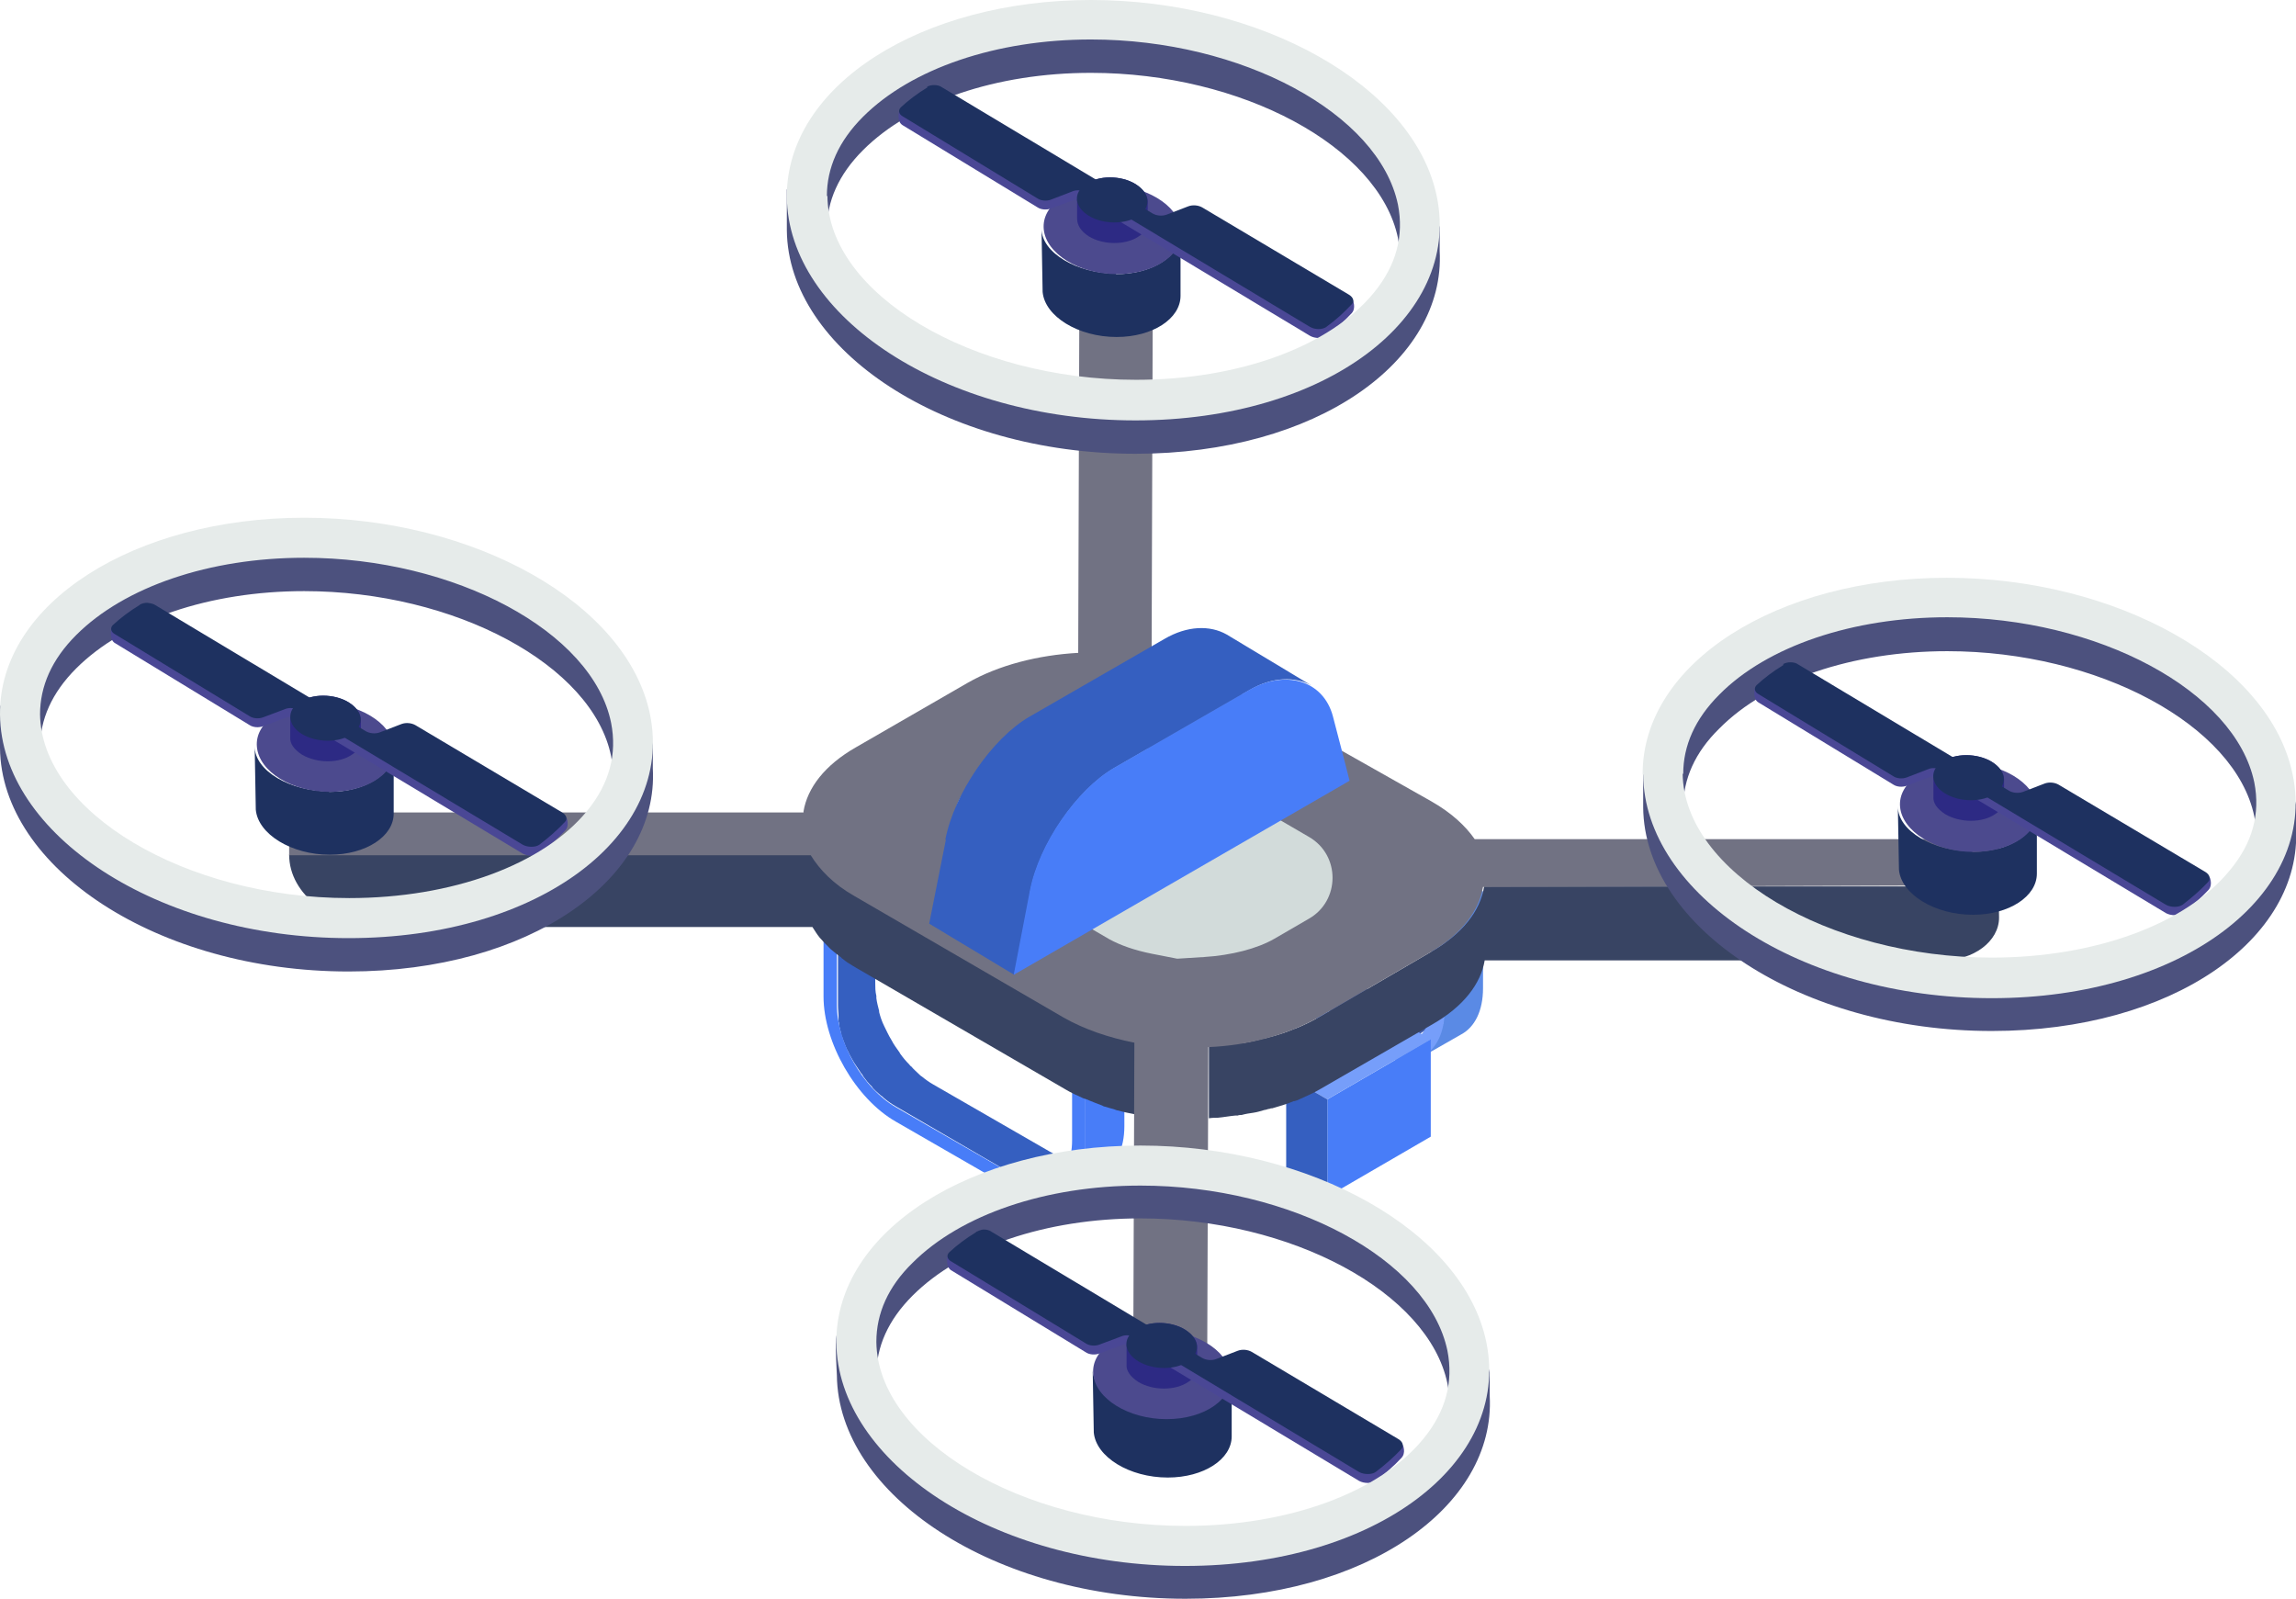 <?xml version="1.0" encoding="UTF-8"?><svg id="_レイヤー_2" xmlns="http://www.w3.org/2000/svg" xmlns:xlink="http://www.w3.org/1999/xlink" viewBox="0 0 41.29 28.75"><defs><style>.cls-1{fill:#4c4a8e;}.cls-2{fill:#487df8;}.cls-3{fill:url(#_裼_胙琅韃_9-2);}.cls-4{fill:url(#_裼_胙琅韃_9-3);}.cls-5{fill:#5a8ae5;}.cls-6{fill:#355fc0;}.cls-7{isolation:isolate;}.cls-8{fill:#e6ebea;}.cls-9{fill:#4c517e;}.cls-10{fill:#d2dbda;}.cls-11{fill:#4a4795;}.cls-12{fill:#1e3160;}.cls-13{fill:#769efa;}.cls-14{fill:#384463;}.cls-15{fill:#717283;}.cls-16{fill:#2d2a84;}.cls-17{fill:url(#_裼_胙琅韃_9);}</style><linearGradient id="_裼_胙琅韃_9" x1="683.89" y1="20.86" x2="683.93" y2="20.86" gradientTransform="translate(703.23) rotate(-180) scale(1 -1)" gradientUnits="userSpaceOnUse"><stop offset="0" stop-color="#405aa7"/><stop offset="1" stop-color="#6175b8"/></linearGradient><linearGradient id="_裼_胙琅韃_9-2" x1="677.49" y1="16.04" x2="681.96" y2="16.04" xlink:href="#_裼_胙琅韃_9"/><linearGradient id="_裼_胙琅韃_9-3" x1="677.44" y1="18.35" x2="677.49" y2="18.35" xlink:href="#_裼_胙琅韃_9"/></defs><g id="_メインイラスト"><path class="cls-2" d="M19.5,20.9s.02-.17.02-.24v-1.74s-.23-.13-.23-.13l.7-.41.23.13v1.74c0,.41-.15.7-.39.83l-.7.41c.18-.11.31-.31.36-.59Z"/><path class="cls-17" d="M19.34,20.87s0,0-.01,0c0,0,0,0-.01,0,.02,0,.03,0,.03,0,0,0,0,0,0,0Z"/><path class="cls-6" d="M15.51,15.79l.23.14v1.74c0,.08,0,.16.02.24,0,.01,0,.03,0,.04.01.08.03.15.05.23,0,0,0,.01,0,.02.02.08.05.17.09.25,0,0,0,0,0,0,.04.08.08.17.13.25,0,0,0,0,0,0,.04.08.1.16.15.23,0,0,0,.01.01.02.05.07.1.13.16.19.01.01.02.03.04.04.04.05.09.09.13.13.02.02.04.04.06.05.06.05.13.1.2.14l2.1,1.21c.07.04.13.07.2.09.01,0,.03,0,.04.01.05.02.11.03.16.04h-.03v.12l-.34.22s.03,0,.03,0c-.02,0-.04.02-.05.03-.02,0-.04.01-.06.02-.01,0-.02,0-.04,0,0,0,0,0,0,0,0,0,0,0-.01,0-.02,0-.04,0-.06,0-.02,0-.05,0-.07,0,0,0-.01,0-.02,0,0,0-.01,0-.02,0-.01,0-.03,0-.04,0-.03,0-.06-.01-.09-.02-.01,0-.03,0-.04-.01-.01,0-.02,0-.04-.01-.02,0-.03,0-.05-.02-.05-.02-.1-.04-.15-.07l-2.1-1.22c-.07-.04-.14-.09-.2-.14-.02-.02-.04-.04-.06-.05-.03-.03-.06-.05-.09-.08-.01-.01-.03-.03-.04-.04-.01-.01-.02-.02-.03-.04-.01-.01-.03-.03-.04-.04-.03-.03-.06-.07-.09-.11-.01-.01-.02-.03-.03-.04,0,0,0-.01-.01-.02,0-.01-.02-.02-.03-.04-.02-.03-.04-.06-.06-.09-.02-.03-.04-.06-.06-.09,0,0,0,0,0,0,0,0,0,0,0,0-.01-.02-.03-.05-.04-.07-.02-.03-.03-.06-.05-.09-.01-.03-.03-.06-.04-.08,0,0,0,0,0,0,0,0,0,0,0,0-.01-.03-.03-.06-.04-.1-.01-.03-.03-.07-.04-.1,0-.02-.01-.03-.02-.05,0,0,0-.01,0-.02,0-.01,0-.02-.01-.04-.01-.04-.02-.08-.03-.12,0-.02,0-.05-.01-.07,0-.01,0-.03,0-.04,0-.01,0-.02,0-.04,0-.07-.01-.14-.01-.21v-1.74s-.23-.13-.23-.13l.7-.41Z"/><path class="cls-2" d="M15.05,16.33v1.74c0,.68.47,1.5,1.06,1.84l2.1,1.21c.59.34,1.07.07,1.07-.61v-1.74s.24.13.24.13v1.74c0,.82-.6,1.16-1.31.74l-2.1-1.21c-.72-.41-1.3-1.42-1.3-2.25v-1.74s.24.13.24.13Z"/><path class="cls-5" d="M25.95,18.41s.02-.17.02-.24v-1.74s-.23-.13-.23-.13l.7-.4h0l.23.13v1.74c0,.41-.15.7-.39.83l-.7.4c.18-.11.31-.31.36-.59Z"/><path class="cls-3" d="M21.97,13.3l.23.13v1.74c0,.08,0,.16.01.24,0,.01,0,.03,0,.04.01.08.03.15.05.23,0,0,0,.01,0,.02.03.08.06.17.09.25,0,0,0,0,0,0,.04.08.08.17.13.25,0,0,0,0,0,0,.04.08.1.16.15.23,0,0,0,.01.01.02.05.07.1.13.16.19.01.01.02.02.03.04.04.05.09.09.14.13.02.02.04.04.06.05.06.05.13.1.2.14l2.11,1.21c.07.04.13.07.2.09.01,0,.03,0,.04.01.05.02.1.02.14.03v.13l-.34.22s0,0,0,0c-.02,0-.03.02-.05.03-.02,0-.03.01-.05.02-.01,0-.02,0-.04,0,0,0,0,0,0,0,0,0,0,0-.01,0-.02,0-.04,0-.06,0-.02,0-.05,0-.07,0,0,0-.01,0-.02,0,0,0-.01,0-.02,0-.01,0-.03,0-.04,0-.03,0-.06-.01-.09-.02-.01,0-.03,0-.04-.01-.01,0-.02,0-.04-.01-.02,0-.03,0-.05-.02-.05-.02-.1-.04-.15-.07l-2.1-1.22c-.07-.04-.14-.09-.2-.14-.02-.02-.04-.04-.06-.05-.03-.03-.06-.05-.09-.08-.01-.01-.03-.03-.04-.04-.01-.01-.02-.02-.04-.04-.01-.01-.03-.03-.04-.04-.03-.03-.06-.07-.09-.11-.01-.01-.02-.03-.03-.04,0,0-.01-.01-.02-.02,0-.01-.02-.02-.03-.04-.02-.03-.04-.06-.06-.09-.02-.03-.04-.06-.05-.09,0,0,0,0,0,0,0,0,0,0,0,0-.01-.02-.03-.05-.04-.07-.02-.03-.03-.06-.05-.09-.01-.03-.03-.06-.04-.08,0,0,0,0,0,0,0,0,0,0,0,0-.01-.03-.03-.06-.04-.1-.01-.03-.03-.07-.04-.1,0-.02-.01-.03-.02-.05,0,0,0-.01,0-.02,0-.01,0-.02-.01-.04-.01-.04-.02-.08-.03-.12,0-.02,0-.05-.01-.07,0-.01,0-.03,0-.04,0-.01,0-.02,0-.04,0-.07-.01-.14-.01-.21v-1.74s-.23-.14-.23-.14l.7-.4Z"/><path class="cls-4" d="M25.79,18.35s-.01.03-.01.03c0,0-.02,0-.03,0v-.05s.05,0,.05,0,0,.03,0,.03Z"/><path class="cls-13" d="M21.51,13.84v1.74c0,.67.47,1.5,1.06,1.84l2.1,1.22c.59.34,1.07.06,1.07-.61v-1.74s.24.13.24.13v1.74c0,.82-.6,1.16-1.31.74l-2.1-1.21c-.72-.41-1.3-1.42-1.3-2.25v-1.74s.24.14.24.14Z"/><polygon class="cls-2" points="25.73 20.44 23.87 21.52 23.87 19.77 25.73 18.69 25.73 20.44"/><polygon class="cls-13" points="25.73 18.69 23.87 19.77 23.13 19.34 24.99 18.26 25.73 18.69"/><polygon class="cls-6" points="23.87 21.52 23.13 21.09 23.13 19.34 23.87 19.77 23.87 21.52"/><path class="cls-14" d="M14.74,15.56c.05.07.12.14.19.2.06.06.13.11.2.17,0,0,.02.01.03.02.07.05.15.1.23.15l3.77,2.19c.1.06.21.11.32.16.04.02.07.03.11.04.08.03.15.06.23.09.06.02.13.04.19.06.03,0,.06.02.1.03.1.03.21.05.31.07v1.3c-.1-.02-.21-.04-.31-.07-.03,0-.06-.02-.1-.03-.05-.01-.1-.03-.14-.04-.02,0-.03-.01-.05-.02-.08-.03-.16-.06-.23-.09-.04-.02-.08-.03-.11-.04-.11-.05-.22-.1-.32-.16l-3.77-2.19s-.03-.02-.05-.03c-.07-.04-.13-.08-.19-.13,0,0-.02-.01-.02-.02-.07-.05-.13-.1-.19-.15,0,0,0,0-.01-.01-.07-.07-.13-.13-.19-.2,0,0,0,0,0,0-.05-.06-.09-.13-.13-.19,0,0,0,0,0,0h-7.69c-.95,0-1.72-.58-1.72-1.3h9.41c.04.07.08.13.13.2Z"/><path class="cls-14" d="M22.33,18.76c.14-.02.27-.05.41-.09.03,0,.06-.01.09-.02.16-.04.31-.09.45-.15,0,0,.02,0,.03-.01.15-.06.29-.13.43-.21l1.99-1.16c.56-.32.89-.73.96-1.18h9.25s.01.56.01.56c0,.43-.46.77-1.02.77h-8.23c-.07.42-.38.83-.94,1.15l-2.01,1.16c-.13.08-.28.14-.43.21,0,0-.02,0-.03.01,0,0,0,0-.02,0-.12.05-.25.09-.39.13-.02,0-.03,0-.05.01-.03,0-.06.02-.09.02-.07.02-.13.04-.2.05-.07.01-.14.02-.21.04-.02,0-.05,0-.07.01-.01,0-.03,0-.04,0-.11.01-.21.03-.32.04-.05,0-.1,0-.16.01h0v-1.3c.17,0,.34-.03.51-.05.02,0,.05,0,.07-.01Z"/><path class="cls-15" d="M14.45,14.59c.07-.42.38-.83.94-1.15l2.01-1.16c.56-.32,1.27-.5,1.99-.54l.02-6.11h1.31s.01-.01.01-.01l-.02,6.2c.46.09.9.24,1.26.46l3.77,2.13c.37.21.62.45.78.68h9.41v.83s-9.26.03-9.26.03c-.07.42-.38.85-.94,1.17l-2.01,1.17c-.56.32-1.27.51-1.99.54l-.02,5.59h-1.33s.02-5.67.02-5.67c-.46-.09-.9-.24-1.27-.45l-3.77-2.19c-.37-.21-.62-.47-.78-.73H5.2s0-.77,0-.77h9.25Z"/><path class="cls-10" d="M17.59,14.04l.62-.36c.32-.18.78-.3,1.27-.33l.47-.03.47.09c.3.06.56.15.75.26l2.37,1.38c.57.33.56,1.15,0,1.47l-.62.36c-.31.18-.78.3-1.27.33l-.48.03-.46-.09c-.3-.06-.56-.15-.76-.26l-2.37-1.38c-.57-.33-.56-1.15,0-1.47Z"/><g class="cls-7"><path class="cls-6" d="M17,15.1c.16-.83.84-1.82,1.51-2.21l2.43-1.4c.41-.24.82-.25,1.12-.08l1.53.92c-.3-.17-.71-.16-1.12.08l-2.43,1.4c-.67.39-1.35,1.37-1.51,2.21l-.29,1.51-1.53-.92.3-1.51Z"/><path class="cls-2" d="M20.03,13.81c-.67.39-1.35,1.37-1.51,2.21l-.29,1.51,6.04-3.49s-.13-.52-.3-1.16c-.17-.64-.85-.85-1.51-.47l-2.43,1.4Z"/></g><path class="cls-9" d="M15.05,23.99c-.04.18,0,.7,0,.74.02,2.15,2.83,4.02,6.27,4.02,3.25,0,5.58-1.66,5.47-3.65v-.42s-.81-3.49-6.27-3.49c-4.14,0-5.12,1.3-5.46,2.8ZM15.76,24.73c0-.51.21-.99.65-1.43.87-.87,2.4-1.39,4.1-1.39,2.71,0,5.18,1.33,5.52,2.97.11.56-.03,1.09-.43,1.58-.79.97-2.43,1.57-4.28,1.57-2.95,0-5.54-1.55-5.56-3.31Z"/><path class="cls-12" d="M20.99,25.44c.65,0,1.15-.32,1.16-.73v1.12c0,.41-.5.74-1.15.74-.69,0-1.29-.37-1.33-.81,0-.02-.02-1.13-.02-1.14,0,.44.65.81,1.34.81Z"/><path class="cls-1" d="M20.81,23.92c.67,0,1.26.35,1.32.79.06.44-.46.81-1.15.81s-1.28-.37-1.32-.81c-.04-.44.48-.79,1.15-.79Z"/><path class="cls-16" d="M20.42,23.91c.23-.16.63-.16.89,0,.14.09.22.2.22.31v.38c0,.09-.05.18-.16.25-.23.16-.64.16-.9,0-.14-.09-.22-.2-.21-.31v-.37c0-.09.05-.19.16-.26Z"/><path class="cls-11" d="M17.56,22.32s0,0,0,0c.07-.05.2-.05.27,0l3.32,1.99.47.28c.07.04.17.05.25.02l.39-.15c.08-.03.18-.02.25.02l2.72,1.51s.06.14-.03.23c-.13.14-.29.28-.46.41t0,0c-.07.05-.21.05-.3,0l-3.56-2.14-.47-.28c-.07-.04-.17-.05-.24-.02l-.4.15c-.08.03-.18.02-.24-.02l-2.43-1.48c-.1-.07-.06-.25-.06-.25,0,0,.33-.16.51-.27Z"/><path class="cls-12" d="M17.56,22.15h0s.08-.04.13-.04.1.01.14.04l3.32,1.99.47.28c.07.04.17.05.25.02l.39-.15c.08-.03.18-.02.25.02l2.64,1.57c.08.05.1.12.05.18-.13.14-.29.28-.46.41,0,0,0,0,0,0-.07.05-.21.05-.3,0l-3.56-2.14-.47-.28c-.07-.04-.17-.05-.24-.02l-.4.15c-.08.03-.18.02-.24-.02l-2.43-1.48c-.07-.04-.08-.11-.03-.16.14-.13.3-.25.48-.36Z"/><path class="cls-12" d="M20.42,23.91c.12-.08.27-.12.43-.12s.33.04.46.12c.26.16.29.41.06.57-.23.16-.63.16-.9,0-.26-.16-.29-.41-.05-.57Z"/><path class="cls-8" d="M15.04,24.14c.02,2.15,2.83,4.02,6.27,4.02s5.86-1.86,5.42-4.02c-.41-2.01-3.18-3.54-6.22-3.54s-5.48,1.53-5.47,3.54ZM15.76,24.13c0-.51.21-.99.65-1.42.87-.87,2.4-1.39,4.1-1.39,2.71,0,5.18,1.33,5.52,2.97.11.56-.03,1.09-.43,1.58-.79.97-2.43,1.57-4.28,1.57-2.95,0-5.54-1.55-5.56-3.31Z"/><path class="cls-9" d="M0,12.71S0,13.41,0,13.45c.02,2.15,2.83,4.02,6.27,4.02,3.25,0,5.58-1.66,5.47-3.65v-.42s-.81-3.48-6.27-3.48C1.33,9.91,0,12.71,0,12.71ZM.72,13.45c0-.51.21-.99.65-1.43.87-.87,2.4-1.39,4.1-1.39,2.71,0,5.19,1.33,5.52,2.97.11.56-.03,1.09-.43,1.58-.79.97-2.43,1.57-4.28,1.57-2.95,0-5.54-1.55-5.56-3.31Z"/><path class="cls-12" d="M5.92,14.24c.65,0,1.15-.32,1.16-.73v1.12c0,.41-.5.74-1.15.74-.69,0-1.29-.37-1.33-.81,0-.02-.02-1.14-.02-1.14,0,.45.65.81,1.34.81Z"/><path class="cls-1" d="M5.77,12.64c.67,0,1.26.35,1.32.79.06.45-.46.81-1.15.81s-1.28-.36-1.32-.81c-.04-.44.48-.79,1.15-.79Z"/><path class="cls-16" d="M5.38,12.63c.23-.16.63-.16.89,0,.14.09.22.2.22.31v.38c0,.09-.05.18-.16.25-.23.16-.63.16-.9,0-.14-.09-.22-.2-.21-.31v-.37c0-.09.05-.19.16-.26Z"/><path class="cls-11" d="M2.52,11.04s0,0,0,0c.07-.05.2-.05.27,0l3.32,1.99.47.28c.07.04.17.05.25.02l.39-.15c.08-.03.18-.02.25.02l2.72,1.51s.06.14-.03.23c-.13.14-.29.28-.46.41,0,0,0,0,0,0-.07.05-.21.05-.3,0l-3.56-2.14-.47-.28c-.07-.04-.17-.05-.24-.02l-.4.15c-.08.03-.18.02-.24-.02l-2.43-1.48c-.1-.07-.06-.25-.06-.25,0,0,.33-.15.51-.27Z"/><path class="cls-12" d="M2.52,10.87s0,0,0,0c.04-.02.08-.03.13-.03h0s.1.01.14.04l3.32,1.99.47.28c.07.04.17.05.25.02l.39-.15c.08-.03.18-.02.25.02l2.64,1.57c.08.05.1.12.05.17-.13.14-.29.28-.46.41,0,0,0,0,0,0-.07.05-.21.05-.3,0l-3.56-2.14-.47-.28c-.07-.04-.17-.05-.24-.02l-.4.15c-.08.03-.18.02-.24-.02l-2.43-1.48c-.07-.04-.08-.11-.03-.16.14-.13.3-.25.48-.36Z"/><path class="cls-12" d="M5.38,12.63c.12-.08.27-.12.43-.12s.33.04.46.12c.26.16.29.41.06.57-.23.16-.63.16-.9,0-.26-.16-.28-.42-.05-.57Z"/><path class="cls-8" d="M0,12.85c.02,2.15,2.83,4.02,6.27,4.02s5.86-1.86,5.42-4.02c-.41-2.01-3.18-3.54-6.22-3.54S-.02,10.84,0,12.85ZM.72,12.85c0-.51.21-.99.65-1.43.87-.87,2.4-1.39,4.1-1.39,2.71,0,5.19,1.33,5.52,2.97.11.56-.03,1.09-.43,1.58-.79.97-2.43,1.57-4.28,1.57-2.95,0-5.54-1.55-5.56-3.31Z"/><path class="cls-9" d="M14.15,3.4s0,.7,0,.74c.02,2.15,2.83,4.02,6.27,4.02,3.25,0,5.58-1.66,5.47-3.65v-.42s-.81-3.48-6.27-3.48c-4.14,0-5.47,2.8-5.47,2.8ZM14.87,4.13c0-.51.21-.99.65-1.43.87-.87,2.4-1.39,4.1-1.39,2.71,0,5.18,1.33,5.52,2.97.11.56-.03,1.09-.43,1.58-.79.97-2.43,1.57-4.28,1.57-2.94,0-5.54-1.55-5.55-3.31Z"/><path class="cls-12" d="M20.07,4.93c.65,0,1.15-.32,1.16-.73v1.12c0,.41-.5.74-1.15.74-.69,0-1.29-.37-1.33-.81,0-.02-.02-1.13-.02-1.14,0,.44.65.81,1.34.81Z"/><path class="cls-1" d="M19.92,3.33c.67,0,1.26.35,1.32.79.06.44-.46.81-1.15.81s-1.28-.37-1.32-.81c-.04-.44.48-.79,1.15-.79Z"/><path class="cls-16" d="M19.53,3.31c.23-.16.63-.16.89,0,.14.09.22.2.22.31v.38c0,.09-.05.18-.16.25-.23.16-.64.16-.9,0-.14-.09-.21-.2-.21-.32v-.37c0-.09.05-.19.16-.26Z"/><path class="cls-11" d="M16.66,1.73s0,0,0,0c.07-.05.2-.05.27,0l3.32,1.99.47.28c.07.04.17.05.25.02l.39-.15c.08-.03.18-.02.25.02l2.72,1.51s.06.14-.02.23c-.13.14-.28.28-.46.41,0,0,0,0,0,0-.07.05-.2.05-.29,0l-3.56-2.14-.46-.28c-.07-.04-.17-.05-.24-.02l-.4.15c-.08.03-.18.02-.24-.02l-2.43-1.48c-.11-.07-.06-.25-.06-.25,0,0,.33-.16.51-.27Z"/><path class="cls-12" d="M16.67,1.56s0,0,0,0c.04-.02.08-.03.13-.03h0c.05,0,.1.01.14.04l3.32,1.99.47.28c.07.04.17.05.25.02l.39-.15c.08-.03.18-.02.25.02l2.64,1.57c.08.05.1.12.05.17-.13.14-.28.28-.46.41h0c-.07.05-.2.05-.29,0l-3.56-2.14-.47-.28c-.07-.04-.17-.05-.24-.02l-.39.15c-.08.03-.18.02-.24-.02l-2.43-1.48c-.07-.04-.08-.11-.03-.16.14-.13.3-.25.48-.36Z"/><path class="cls-12" d="M19.53,3.31c.12-.08.27-.12.43-.12s.33.04.46.12c.26.16.29.41.06.57-.23.16-.64.16-.9,0-.26-.16-.29-.41-.05-.57Z"/><path class="cls-8" d="M14.15,3.54c.02,2.15,2.83,4.02,6.27,4.02s5.86-1.86,5.42-4.02c-.41-2.01-3.18-3.54-6.22-3.54s-5.48,1.53-5.47,3.54ZM14.87,3.53c0-.51.21-.99.65-1.43.87-.87,2.4-1.39,4.1-1.39,2.71,0,5.18,1.33,5.52,2.97.11.56-.03,1.09-.43,1.58-.79.97-2.43,1.57-4.28,1.57-2.94,0-5.54-1.54-5.55-3.31Z"/><path class="cls-9" d="M29.55,13.78s0,.7,0,.74c.02,2.15,2.83,4.02,6.27,4.02,3.25,0,5.58-1.66,5.47-3.65v-.42s-.81-3.48-6.27-3.48c-4.14,0-5.46,2.8-5.46,2.8ZM30.27,14.52c0-.51.21-.99.65-1.42.86-.87,2.4-1.39,4.1-1.39,2.71,0,5.18,1.33,5.52,2.97.11.56-.03,1.09-.44,1.58-.79.97-2.43,1.57-4.28,1.57-2.95,0-5.54-1.55-5.56-3.31Z"/><path class="cls-12" d="M35.47,15.32c.65,0,1.15-.32,1.16-.73v1.12c0,.41-.5.74-1.15.74-.69,0-1.29-.37-1.33-.81,0-.02-.02-1.13-.02-1.14,0,.45.65.81,1.34.81Z"/><path class="cls-1" d="M35.32,13.72c.67,0,1.26.35,1.32.79.06.45-.46.81-1.15.81s-1.28-.37-1.32-.81c-.04-.44.48-.79,1.15-.79Z"/><path class="cls-16" d="M34.93,13.7c.23-.16.63-.16.89,0,.14.09.22.2.22.31v.38c0,.09-.05.18-.16.25-.23.16-.63.16-.9,0-.14-.09-.22-.2-.21-.31v-.37c0-.09.06-.19.16-.26Z"/><path class="cls-11" d="M32.07,12.11s0,0,0,0c.07-.05.2-.05.27,0l3.32,1.99.47.28c.07.04.17.05.25.02l.39-.15c.07-.03.18-.02.25.02l2.72,1.51s.06.14-.03.23c-.13.14-.29.28-.46.41,0,0,0,0,0,0-.07.05-.21.05-.3,0l-3.56-2.14-.47-.28c-.07-.04-.17-.05-.24-.02l-.39.15c-.08.03-.18.02-.24-.02l-2.43-1.48c-.11-.07-.06-.25-.06-.25,0,0,.33-.16.51-.27Z"/><path class="cls-12" d="M32.07,11.94s0,0,0,0c.04-.02.08-.03.13-.03s.1.01.14.04l3.32,1.99.47.28c.07.04.17.05.25.02l.39-.15c.08-.03.18-.02.25.02l2.64,1.57c.08.05.1.12.05.18-.13.14-.29.28-.46.41h0c-.07.05-.21.05-.3,0l-3.56-2.14-.47-.28c-.07-.04-.17-.05-.24-.02l-.39.15c-.08.03-.18.02-.24-.02l-2.43-1.48c-.07-.04-.08-.11-.03-.16.14-.13.3-.25.48-.36Z"/><path class="cls-12" d="M34.93,13.7c.11-.08.27-.12.43-.12s.33.04.46.12c.26.16.29.41.06.57-.23.16-.63.16-.9,0-.26-.16-.29-.42-.05-.57Z"/><path class="cls-8" d="M29.55,13.93c.02,2.15,2.83,4.02,6.27,4.02s5.86-1.87,5.41-4.02c-.41-2.01-3.18-3.54-6.22-3.54s-5.48,1.53-5.47,3.54ZM30.27,13.92c0-.51.21-.99.65-1.43.86-.87,2.4-1.39,4.1-1.39,2.71,0,5.18,1.33,5.52,2.97.11.56-.03,1.09-.44,1.58-.79.97-2.43,1.57-4.28,1.57-2.95,0-5.54-1.55-5.56-3.31Z"/></g></svg>